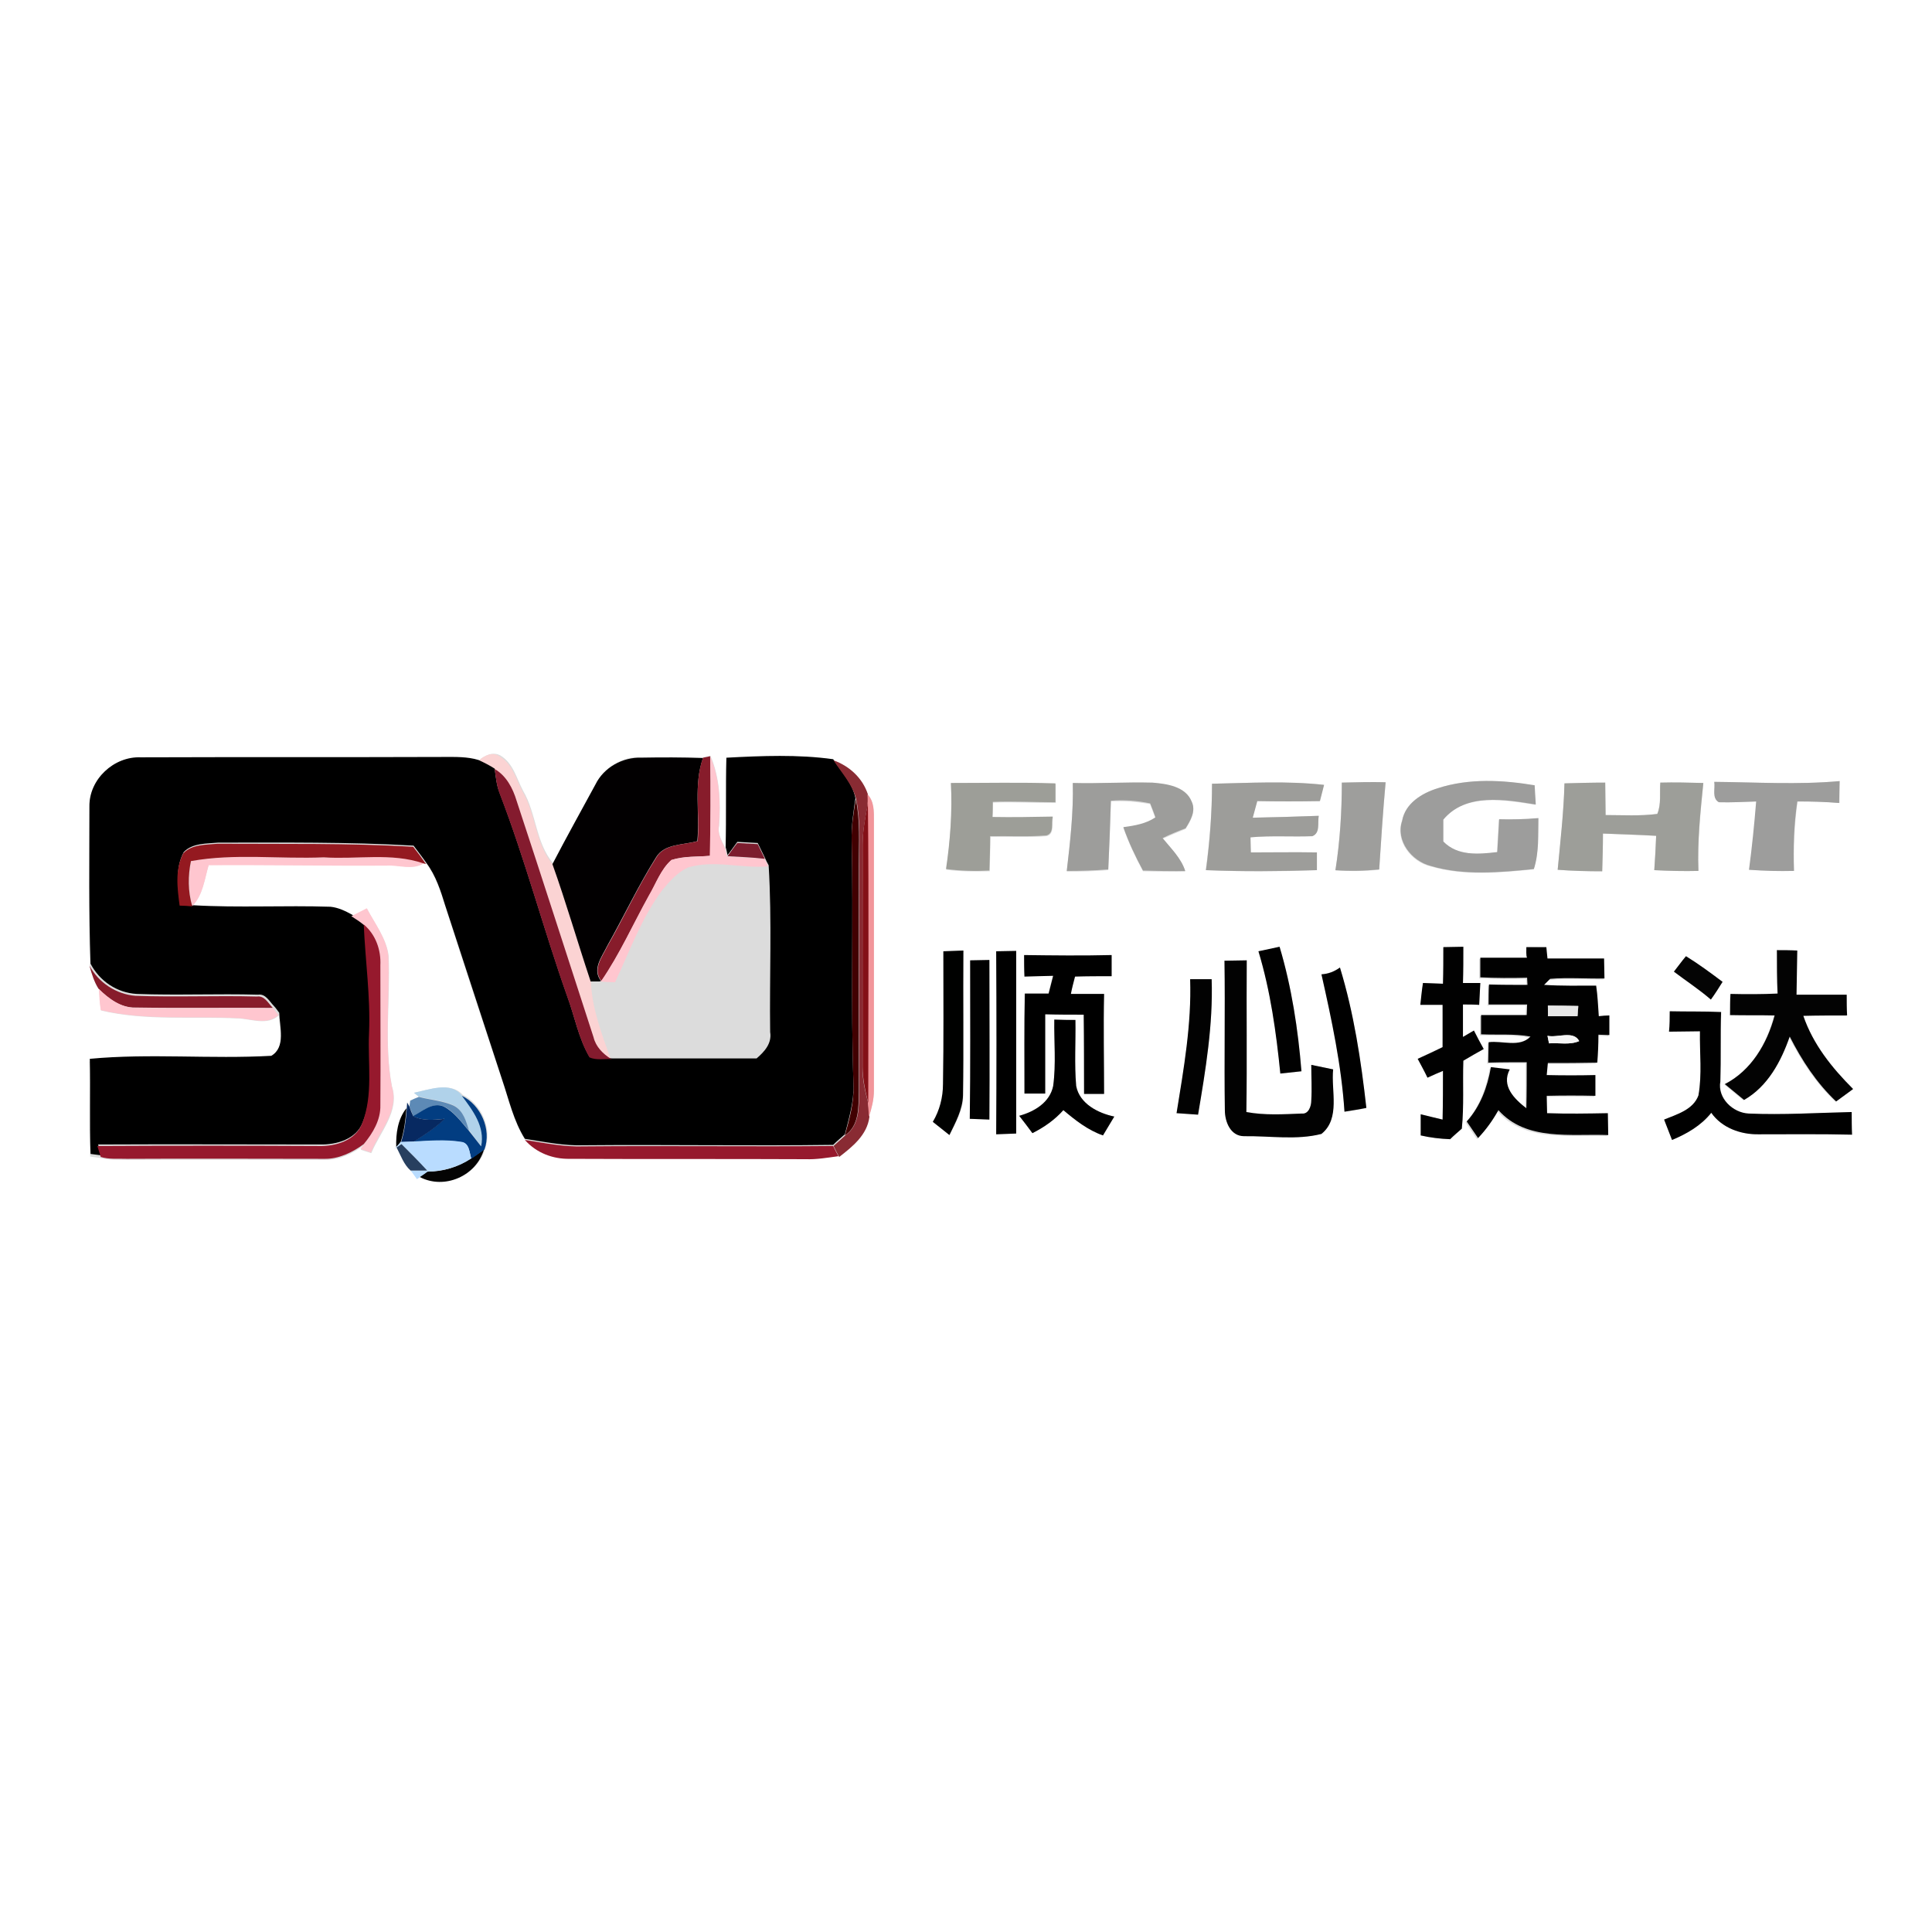 <?xml version="1.0" encoding="utf-8"?>
<!-- Generator: Adobe Illustrator 21.1.0, SVG Export Plug-In . SVG Version: 6.00 Build 0)  -->
<svg version="1.1" id="Layer_1" xmlns="http://www.w3.org/2000/svg" xmlns:xlink="http://www.w3.org/1999/xlink" x="0px" y="0px"
	 viewBox="0 0 512 512" style="enable-background:new 0 0 512 512;" xml:space="preserve">
<style type="text/css">
	.st0{fill:#FFFFFF;}
	.st1{fill:#DCDCDC;}
	.st2{fill:#FBD3D3;}
	.st3{fill:#020001;}
	.st4{fill:#871C2B;}
	.st5{fill:#FFC6CF;}
	.st6{fill:#892B33;}
	.st7{fill:#841B2E;}
	.st8{fill:#9D9D9C;}
	.st9{fill:#9D9E98;}
	.st10{fill:#9D9D9B;}
	.st11{fill:#9D9D9A;}
	.st12{fill:#9E9E9C;}
	.st13{fill:#9D9E99;}
	.st14{fill:#F2959A;}
	.st15{fill:#410001;}
	.st16{fill:#841017;}
	.st17{fill:#941920;}
	.st18{fill:#7C1D2E;}
	.st19{fill:#96192D;}
	.st20{fill:#010101;}
	.st21{fill:#000100;}
	.st22{fill:#030303;}
	.st23{fill:#040404;}
	.st24{fill:#020202;}
	.st25{fill:#E8E8E8;}
	.st26{fill:#F5F5F5;}
	.st27{fill:#B0D2EA;}
	.st28{fill:#5D8AB6;}
	.st29{fill:#023D81;}
	.st30{fill:#072961;}
	.st31{fill:#B9DCFF;}
	.st32{fill:#273F5F;}
</style>
<rect class="st0" width="512" height="512"/>
<g id="_x23_dcdcdcff">
	<path class="st1" d="M126.8,201.6c-2.9-0.9-6-0.8-9.1-0.8c-26.8,0.1-53.6,0-80.4,0.1c-7.1-0.3-13.8,5.8-13.6,13
		c0,14.1-0.2,28.1,0.1,42.2c0.6,2.1,1.2,4.3,2.5,6.2c0.1,1.9,0.2,3.7,0.5,5.5c11.8,2.8,24.1,1.5,36.2,2.1c3.6,0.1,7.8,2,10.9-0.8
		c0.2,3.7,1.8,9.1-2.1,11.4c-16,0.9-32.1-0.7-48.1,0.8c0.2,8.4-0.2,16.8,0.2,25.2c0.7,0.1,2.2,0.3,2.9,0.4c2.2,0.6,4.6,0.4,6.9,0.5
		c17.4-0.1,34.8,0,52.3,0c3.8,0.1,7.5-1.7,10.5-3.9l-0.9,1.2c0.7,0.2,2.1,0.7,2.8,0.9c2.3-5.6,7.6-11.1,5.5-17.6
		c-2.2-11.4-0.4-23.1-0.9-34.6c-0.5-4.6-3.6-8.4-5.7-12.5c-1.4,0.7-2.7,1.4-4.1,2.1c-1.7-1-3.6-1.9-5.7-2.1
		c-12.1-0.4-24.3,0.3-36.4-0.4L51,240c2.8-2.9,3.2-7.1,4.3-10.8c15.7-0.2,31.4,0.2,47.2,0.1c3.3-0.2,6.9,1.3,9.8-0.6l0.7,0.2
		c2.5,3.3,3.8,7.4,5,11.3c4.9,15.4,10,30.8,15.1,46.2c1.8,5.3,3,10.8,6,15.6c2.9,3.4,7.4,5.1,11.9,5c20.8,0.1,41.7-0.1,62.5,0.1
		c2.9,0,5.8-0.4,8.7-0.8l-0.6-1.1l0.7,1.3c3.5-2.7,7.4-5.8,8-10.6c0.7-2.3,1.3-4.6,1.3-6.9c0-23.8,0-47.6,0-71.4
		c0-2.5,0.1-5.2-1.7-7.1c-1.4-4.3-4.9-7.5-9.1-9c-9.4-1.2-18.9-0.9-28.3-0.4c-0.2,7.9,0,15.8-0.2,23.7c-1-1.9-2.2-3.8-1.7-6
		c0.4-6.2,0.2-12.6-2.3-18.5l-1.9,0.4c-5.4-0.2-10.9-0.1-16.3-0.1c-5-0.2-9.9,2.6-12.2,7.1c-3.8,7-7.7,14-11.3,21.1
		c-4.7-5.6-4.4-13.2-8-19.3c-1.7-3.2-2.6-7.3-6-9.3C130.6,199.1,128.4,200.2,126.8,201.6 M454.3,207.2c0.3,1.8-0.7,4.3,1.3,5.4
		c3.3,0.1,6.6-0.1,9.9-0.2c-0.4,6-1,12.1-1.9,18.1c4,0.2,7.9,0.3,11.9,0.3c-0.2-6.1,0-12.3,0.9-18.4c3.7-0.1,7.4,0.1,11.1,0.4
		c0-1.9,0-3.9,0.1-5.8C476.5,208,465.3,207.3,454.3,207.2 M252,207.5c0.4,7.7-0.2,15.4-1.2,23c3.8,0.5,7.7,0.5,11.5,0.4
		c0.1-3.1,0.1-6.1,0.2-9.1c5-0.1,10,0.2,14.9-0.2c2.2-0.6,1.2-3.4,1.7-5c-5.3,0.1-10.7,0.2-16,0.1c0-1,0-3,0.1-4
		c5.5-0.2,11,0.1,16.6,0.1c0-1.7,0-3.4,0-5C270.4,207.3,261.2,207.5,252,207.5 M284.3,207.5c0.2,7.9-0.7,15.7-1.6,23.5
		c3.7,0,7.3-0.1,11-0.4c0.3-6.1,0.5-12.1,0.7-18.2c3.5-0.2,7,0.1,10.4,0.7c0.3,0.9,1,2.8,1.4,3.7c-2.6,1.7-5.6,2.2-8.5,2.6
		c1.4,4,3.2,7.8,5.2,11.5c3.7,0.1,7.5,0.1,11.2,0.1c-1-3.5-3.7-6-6-8.7c2-0.9,4.1-1.8,6.1-2.6c1.3-2.1,2.8-4.6,1.6-7.1
		c-1.6-4-6.6-4.7-10.4-5C298.4,207.2,291.4,207.7,284.3,207.5 M321.2,207.7c0,7.7-0.6,15.3-1.7,22.9c9.8,0.4,19.6,0.4,29.4,0
		c0-1.2,0-3.6,0-4.7c-5.8-0.1-11.7,0-17.5,0c0-1.3-0.1-2.7-0.1-4c5.5-0.5,11-0.1,16.4-0.3c2.1-0.9,1.2-3.6,1.7-5.4
		c-5.8,0.2-11.7,0.4-17.5,0.5c0.4-1.5,0.8-2.9,1.2-4.4c5.5,0.1,11.1,0.1,16.6,0c0.3-1.1,0.8-3.2,1.1-4.3
		C341,206.9,331.1,207.5,321.2,207.7 M355.6,207.4c0,7.8-0.5,15.6-1.7,23.3c3.9,0.2,7.7,0.2,11.6-0.2c0.5-7.7,1-15.4,1.7-23.1
		C363.4,207.3,359.5,207.3,355.6,207.4 M381,208.9c-4.2,1.3-8.6,4-9.5,8.7c-1.8,5.3,2.5,10.8,7.6,12c8.8,2.6,18.3,1.7,27.3,0.8
		c1.4-4.3,1.1-9,1.2-13.5c-3.4,0.3-6.9,0.3-10.4,0.3c-0.2,2.9-0.3,5.8-0.5,8.7c-4.9,0.5-10.5,1-14.3-2.8c0-1.9,0-3.9,0-5.8
		c5.9-7.2,16.4-5.3,24.5-4c-0.1-1.3-0.2-3.9-0.3-5.1C398.2,206.7,389.3,206.2,381,208.9 M414.6,207.6c-0.2,7.7-1,15.3-1.8,22.9
		c3.9,0.3,7.9,0.4,11.8,0.4c0.1-3.3,0.2-6.7,0.2-10c4.7,0.2,9.4,0.4,14.1,0.6c-0.1,3-0.3,6.1-0.5,9.1c3.9,0.2,7.8,0.3,11.7,0.2
		c-0.3-7.8,0.6-15.6,1.3-23.3c-3.8-0.1-7.6-0.2-11.4-0.1c-0.3,2.7,0.3,5.7-0.8,8.3c-4.5,0.6-9.1,0.3-13.7,0.3c0-2.9-0.1-5.8-0.1-8.6
		C421.8,207.4,418.2,207.5,414.6,207.6 M382.5,251c0,3.2,0,6.5-0.1,9.7c-1.8-0.1-3.5-0.2-5.3-0.2c-0.2,1.9-0.4,3.9-0.7,5.8
		c2,0,3.9,0,5.9,0c0.1,3.7,0.1,7.5,0,11.2c-2.2,1-4.4,2-6.6,3.1c0.9,1.6,1.7,3.3,2.6,5c1-0.4,3.1-1.3,4.1-1.8c0,4.3,0,8.6-0.1,12.9
		c-2-0.4-3.9-0.9-5.8-1.4c0,1.9,0,3.8,0,5.6c2.6,0.6,5.2,0.9,7.8,1c1-0.9,2.1-1.9,3.1-2.8c0.6-6,0.2-12,0.4-18c1.8-1,3.6-2,5.4-3.1
		c-0.9-1.6-1.7-3.3-2.6-4.9c-1,0.5-1.9,1.1-2.9,1.7c0-2.9,0-5.7,0-8.6c1.4,0,2.8,0.1,4.3,0.1c0.1-2,0.2-3.9,0.3-5.8
		c-1.5,0-3.1,0-4.6,0c0.1-3.2,0.1-6.4,0.1-9.6C386,250.9,384.3,251,382.5,251 M250,252.1c0,11.7,0.1,23.5,0,35.2c0,3.5-0.9,7-2.7,10
		c1.5,1.2,2.9,2.3,4.4,3.5c1.6-3.3,3.6-6.7,3.6-10.5c0.2-12.8,0-25.6,0.1-38.4C253.5,252,251.8,252.1,250,252.1 M264,252.1
		c0.1,16.2,0.1,32.3,0,48.5c1.8-0.1,3.5-0.1,5.3-0.2c-0.1-16.1,0-32.3,0-48.4C267.5,252,265.8,252.1,264,252.1 M333.5,252.1
		c3.2,10.5,4.8,21.5,5.8,32.4c1.9-0.2,3.7-0.4,5.6-0.6c-0.9-11.1-2.6-22.3-5.8-33C337.2,251.3,335.3,251.7,333.5,252.1 M404.5,251
		c0,0.8-0.1,2.3-0.1,3.1c-4.1,0-8.2,0-12.4,0c0,1.3,0,3.9,0,5.2c4.1,0.2,8.3,0.2,12.4,0.1l0.1,1.9c-3.4,0-6.8,0-10.2-0.1
		c0,1.8,0,3.5-0.1,5.3c3.4,0,6.8,0,10.2,0c0,0.7-0.1,2.1-0.1,2.8c-4,0-8.1,0-12.1,0c0,1.3,0,3.8,0,5.1c4.4,0.1,8.8-0.2,13.1,0.6
		c-2.9,3-7.5,1-11.1,1.5c0,1.3-0.1,4-0.1,5.4c3.4-0.1,6.8-0.1,10.2-0.1c0,4,0,8.1-0.1,12.2c-3.2-2.5-6.7-5.9-4.4-10.3
		c-1.7-0.2-3.3-0.4-5-0.6c-0.9,5.2-2.8,10.4-6.4,14.4c1,1.5,2,2.9,3,4.4c2.1-2.2,3.9-4.7,5.4-7.4c7.3,8.3,19.2,6.2,29.1,6.6
		c0-1.9-0.1-3.9-0.1-5.8c-5.3,0.1-10.7,0.2-16.1,0c0-1.5-0.1-3.1-0.1-4.6c4.3-0.1,8.6-0.1,12.9,0c0-1.8,0-3.7,0-5.5
		c-4.3,0.1-8.6,0.1-12.9,0c0.1-0.8,0.2-2.4,0.3-3.2c4.4,0,8.8,0,13.1-0.1c0.2-2.5,0.2-4.9,0.3-7.4c0.7,0,2.2,0.1,2.9,0.1
		c0-1.7,0-3.5,0-5.2c-0.7,0.1-2.1,0.2-2.8,0.2c-0.1-2.7-0.3-5.5-0.7-8.1c-4.6-0.1-9.2,0.1-13.8-0.2c0.4-0.4,1.2-1.2,1.6-1.6
		c4.8-0.4,9.6-0.1,14.4-0.1c0-1.3-0.1-4-0.1-5.3c-5,0-10,0-15,0c-0.1-0.8-0.2-2.3-0.3-3C408.5,251,405.8,251,404.5,251 M470.9,251.8
		c0,3.9,0,7.8,0,11.6c-4.2,0.1-8.3,0.1-12.5,0.1c0,1.9,0,3.7-0.1,5.6c3.9,0,7.9,0,11.8,0.1c-1.9,7.4-6.1,14.6-13.2,18.2
		c1.7,1.4,3.4,2.8,5.1,4.2c6.3-3.5,9.8-10.2,12.1-16.8c3.2,6.3,7.1,12.3,12.3,17.2c1.5-1.1,3-2.2,4.5-3.3
		c-5.6-5.6-10.5-11.8-13.2-19.4c3.9-0.1,7.7-0.1,11.6-0.1c0-1.8-0.1-3.7-0.1-5.5c-4.4,0-8.9,0-13.3,0c0.1-3.9,0.1-7.8,0.2-11.7
		C474.5,251.9,472.7,251.8,470.9,251.8 M271.4,253.1c0,1.9,0,3.8,0,5.7c2.5-0.1,5.1-0.2,7.6-0.2c-0.4,1.6-0.8,3.1-1.2,4.7
		c-2.1,0-4.2,0-6.3,0c-0.2,8.8,0,17.7-0.1,26.5c1.4,0,4.1,0,5.5,0c0-7,0-14,0-21c3.4,0.1,6.8,0.1,10.2,0.1c0,7,0,14,0.1,21
		c1.8,0,3.5,0,5.3,0c0-8.8-0.1-17.7,0-26.5c-2.9,0.1-5.9,0.1-8.8,0c0.4-1.5,0.8-3,1.1-4.6c3.2-0.1,6.5-0.1,9.7-0.1
		c0-1.9,0-3.8,0-5.6C286.9,253.2,279.1,253.2,271.4,253.1 M446.8,253.4c-1.1,1.4-2.1,2.7-3.2,4.1c3.3,2.5,6.7,4.8,9.8,7.4
		c1-1.5,2.1-3.1,3.1-4.7C453.3,257.8,450.1,255.4,446.8,253.4 M257.1,254.5c-0.1,14,0.1,28-0.1,42c1.7,0.1,3.4,0.1,5.2,0.2
		c0.1-14.1,0-28.2,0-42.3C260.5,254.4,258.8,254.5,257.1,254.5 M324.5,254.6c0.2,13.2-0.1,26.4,0.1,39.6c0,3.1,1.5,6.9,5.1,6.9
		c6.8-0.1,13.8,1.1,20.5-0.6c5-4.1,2.5-11.5,3.1-17.1c-1.9-0.4-3.9-0.8-5.8-1.2c0.1,3.2,0.2,6.3,0,9.5c0,1.4-0.7,3.7-2.5,3.4
		c-4.9,0.2-9.8,0.5-14.7-0.4c0.2-13.4,0-26.8,0.1-40.2C328.4,254.5,326.5,254.6,324.5,254.6 M355.1,256.4c-1.5,1-3.1,1.6-4.9,1.9
		c2.7,12,5.3,24.1,6.1,36.4c1.9-0.3,3.9-0.7,5.8-1C360.7,281.1,358.8,268.6,355.1,256.4 M315.4,259.5c0.4,11.9-1.6,23.8-3.6,35.5
		c1.9,0.1,3.8,0.3,5.7,0.4c2-11.9,4-23.8,3.6-35.9C319.2,259.5,317.3,259.5,315.4,259.5 M442.5,268c0,1.8-0.1,3.6-0.1,5.4
		c2.7,0,5.4-0.1,8.2-0.1c-0.2,5.7,0.6,11.4-0.4,17c-1.3,3.8-5.7,5-9.1,6.4c0.7,1.8,1.4,3.6,2.1,5.4c3.9-1.7,7.7-3.8,10.4-7.2
		c2.9,4,7.9,5.7,12.6,5.7c8.2,0.1,16.4-0.1,24.7,0.1c0-2,0-4-0.1-6c-9.1,0.2-18.2,0.8-27.3,0.4c-4.2-0.2-8.3-4.1-7.5-8.5
		c0.2-6.1-0.1-12.3,0.2-18.4C451.6,267.9,447.1,268.1,442.5,268 M279.4,270.2c-0.1,5.9,0.5,11.8-0.3,17.6c-0.9,4.4-5.1,6.8-9,7.9
		c1.2,1.5,2.4,3.1,3.5,4.6c3.1-1.6,6-3.5,8.2-6.1c3.2,2.7,6.5,5.3,10.5,6.7c1-1.7,2-3.3,3-5c-4.3-0.9-9.2-3.4-10.1-8.1
		c-0.5-5.8-0.1-11.7-0.2-17.5C283.1,270.2,281.2,270.2,279.4,270.2 M109.7,289.6l1.3,1.1c-0.6,0.2-1.7,0.7-2.2,0.9l-0.2,1.6
		l-0.6-1.1l-0.2,1.5c-2.3,2.9-2.8,6.7-2.7,10.3l-0.4,0.4l0.6-0.4c1.1,2.1,1.8,4.5,3.7,6.1c0.5,0.8,1.1,1.6,1.7,2.3l0.8-0.6
		c6.6,3.5,15.1-0.2,17.1-7.4c1.9-5.2-1-11.8-6-14.2C119.4,286.6,113.6,288.8,109.7,289.6"/>
	<path class="st1" d="M182.4,229.8c7-2,14.2,0.3,21.3-0.3c0.9,14.7,0.2,29.5,0.4,44.2c0.5,3-1.5,5.2-3.6,7c-12.7,0-25.3,0-38,0
		l-0.6-0.1c-2.3-6.7-5-13.4-5.3-20.6c0.6,0,1.8,0,2.4,0c1,0.1,3.1,0.1,4.1,0.2c3.9-8.3,7-17,12.5-24.4
		C177.5,233.5,179.6,231.1,182.4,229.8z"/>
</g>
<g id="_x23_fbd3d3ff">
	<path class="st2" d="M126.8,201.6c1.6-1.4,3.8-2.5,5.7-1.1c3.3,2,4.3,6,6,9.3c3.6,6.1,3.3,13.7,8,19.3c3.6,10.1,6.6,20.5,10,30.7
		l0.1,0.4c0.3,7.2,2.9,13.9,5.3,20.6c-2.1-1.3-3.9-3.2-4.6-5.7c-6.8-20.9-13.5-41.8-20.4-62.7c-1-3.3-2.7-6.6-5.8-8.4
		C129.7,203,128.3,202.3,126.8,201.6z"/>
</g>
<g id="_x23_000000ff">
	<path d="M23.7,213.7c-0.1-7.2,6.5-13.3,13.6-13c26.8-0.1,53.6,0,80.4-0.1c3,0,6.1-0.1,9.1,0.8c1.5,0.7,2.9,1.4,4.3,2.3
		c0.3,2.2,0.5,4.4,1.3,6.4c6.8,17.7,11.6,36,17.9,53.8c2,5.4,3,11.2,5.9,16.1c1.9,0.9,4.3,0.3,6.3,0.5c12.6,0,25.3,0,38,0
		c2.1-1.8,4.1-4,3.6-7c-0.2-14.7,0.5-29.5-0.4-44.2c-0.3-0.5-0.8-1.5-1-2c-0.6-1.3-1.3-2.6-1.9-3.9c-1.8-0.1-3.6-0.2-5.4-0.3
		c-0.9,1.2-1.7,2.4-2.6,3.5c-0.1-0.5-0.3-1.6-0.5-2.1c0.2-7.9,0-15.8,0.2-23.7c9.4-0.5,19-0.9,28.3,0.4c2.2,3.3,5.1,6.3,5.9,10.3
		c-0.5,3.6-1.1,7.2-1,10.9c0.5,21.7-0.3,43.4,0.5,65.1c0.1,4.5-1.2,8.8-2.3,13.1c-1,0.9-2.1,1.8-3.1,2.8c-22,0.3-44-0.1-66,0.1
		c-5.3,0.2-10.5-0.9-15.7-1.7c-3-4.8-4.2-10.3-6-15.6c-5-15.4-10.1-30.8-15.1-46.2c-1.2-3.9-2.5-8-5-11.3c-1.1-1.6-2.3-3.1-3.4-4.6
		c-17.3-1-34.6-0.8-51.8-0.8c-3.1,0.3-6.8,0.1-9.1,2.5c-2.3,4.3-1.6,9.3-0.9,13.9c0.8,0.1,2.5,0.2,3.4,0.2c12.1,0.7,24.2,0,36.4,0.4
		c2,0.2,3.9,1.1,5.7,2.1c1.1,0.7,2.2,1.5,3.3,2.2c0.4,9.6,1.8,19.1,1.4,28.7c-0.4,8,1.3,16.5-1.9,24.2c-1.7,4.4-6.9,5.9-11.3,5.8
		c-19.6,0-39.2-0.1-58.8,0c0.2,0.7,0.7,2.2,0.9,2.9c-0.7-0.1-2.2-0.3-2.9-0.4c-0.3-8.4,0-16.8-0.2-25.2c15.9-1.5,32.1,0.1,48.1-0.8
		c3.9-2.3,2.2-7.7,2.1-11.4c-0.3-0.4-1-1.4-1.4-1.8c-1.2-1.2-2.2-3.3-4.2-3c-10.7-0.3-21.5,0.2-32.2-0.2c-5.2-0.3-9.8-3.4-12.2-8
		C23.5,241.9,23.7,227.8,23.7,213.7z"/>
	<path d="M264,252.1c1.8,0,3.5-0.1,5.3-0.1c0,16.1,0,32.3,0,48.4c-1.8,0.1-3.5,0.1-5.3,0.2C264.1,284.4,264.1,268.3,264,252.1z"/>
	<path d="M271.4,253.1c7.7,0.1,15.4,0.2,23.2,0c0,1.9,0,3.8,0,5.6c-3.2,0-6.5,0-9.7,0.1c-0.4,1.5-0.8,3-1.1,4.6c2.9,0,5.9,0,8.8,0
		c-0.2,8.8,0,17.7,0,26.5c-1.8,0-3.6,0-5.3,0c0-7,0-14-0.1-21c-3.4,0-6.8,0-10.2-0.1c0,7,0,14,0,21c-1.4,0-4.1,0-5.5,0
		c0-8.8-0.1-17.7,0.1-26.5c2.1,0,4.2,0,6.3,0c0.4-1.6,0.8-3.1,1.2-4.7c-2.5,0.1-5.1,0.1-7.6,0.2C271.4,256.9,271.4,255,271.4,253.1z
		"/>
	<path d="M355.1,256.4c3.7,12.1,5.6,24.7,7,37.2c-1.9,0.4-3.9,0.7-5.8,1c-0.8-12.3-3.4-24.4-6.1-36.4
		C352,258.1,353.6,257.5,355.1,256.4z"/>
	<path d="M442.5,268c4.5,0.1,9.1,0,13.6,0.2c-0.2,6.1,0,12.2-0.2,18.4c-0.8,4.4,3.3,8.3,7.5,8.5c9.1,0.4,18.2-0.2,27.3-0.4
		c0,2,0,4,0.1,6c-8.2-0.2-16.4-0.1-24.7-0.1c-4.8,0.1-9.8-1.7-12.6-5.7c-2.7,3.4-6.5,5.6-10.4,7.2c-0.7-1.8-1.4-3.6-2.1-5.4
		c3.4-1.4,7.7-2.6,9.1-6.4c1-5.6,0.3-11.3,0.4-17c-2.7,0-5.4,0.1-8.2,0.1C442.5,271.6,442.5,269.8,442.5,268z"/>
	<path d="M279.4,270.2c1.9,0.1,3.8,0.1,5.6,0.1c0.1,5.8-0.3,11.7,0.2,17.5c0.9,4.7,5.8,7.2,10.1,8.1c-1,1.7-2,3.3-3,5
		c-4-1.4-7.3-4-10.5-6.7c-2.3,2.6-5.2,4.6-8.2,6.1c-1.2-1.6-2.3-3.1-3.5-4.6c4-1.1,8.1-3.5,9-7.9C279.9,281.9,279.3,276,279.4,270.2
		z"/>
	<path d="M105,304c-0.1-3.6,0.4-7.4,2.7-10.3c-0.2,3-0.6,6.1-1.5,8.9C105.9,303,105.3,303.7,105,304z"/>
</g>
<g id="_x23_020001ff">
	<path class="st3" d="M157.8,207.9c2.2-4.5,7.2-7.3,12.2-7.1c5.4-0.1,10.9-0.1,16.3,0.1c-2.5,7.1-0.8,14.7-1.5,22
		c-3.7,1.1-8.8,0.6-11,4.4c-4.7,7.5-8.5,15.6-12.9,23.4c-1.4,2.9-4.1,6.2-1.6,9.3c-0.1,0-0.3,0.1-0.4,0.1c-0.6,0-1.8,0-2.4,0
		l-0.1-0.4c-3.4-10.2-6.4-20.6-10-30.7C150.1,221.9,154,214.9,157.8,207.9z"/>
</g>
<g id="_x23_871c2bff">
	<path class="st4" d="M186.3,200.8l1.9-0.4c0.2,8.8,0.1,17.6,0,26.4c-3.4,0.3-6.9,0-10.2,1.1c-2.9,2.5-4.1,6.3-6,9.5
		c-4.2,7.5-7.7,15.4-12.6,22.6c-2.5-3.1,0.2-6.4,1.6-9.3c4.4-7.7,8.1-15.8,12.9-23.4c2.2-3.8,7.3-3.3,11-4.4
		C185.5,215.5,183.8,207.9,186.3,200.8z"/>
	<path class="st4" d="M23.7,255.9c2.4,4.5,7.1,7.6,12.2,8c10.7,0.4,21.5-0.1,32.2,0.2c2-0.3,3,1.8,4.2,3
		c-12.1-0.1-24.3,0.1-36.4-0.1c-3.9,0.1-7.2-2.3-9.8-5C25,260.3,24.3,258.1,23.7,255.9z"/>
</g>
<g id="_x23_ffc6cfff">
	<path class="st5" d="M188.2,200.4c2.5,5.8,2.8,12.2,2.3,18.5c-0.4,2.2,0.8,4.1,1.7,6c0.1,0.5,0.3,1.6,0.5,2.1
		c3.3,0.2,6.6,0.3,9.9,0.6c0.3,0.5,0.8,1.5,1,2c-7.1,0.6-14.3-1.8-21.3,0.3c-2.8,1.3-4.9,3.7-6.8,6c-5.5,7.4-8.6,16.1-12.5,24.4
		c-1,0-3.1-0.1-4.1-0.2c0.1,0,0.3-0.1,0.4-0.1c4.9-7.1,8.4-15,12.6-22.6c1.9-3.2,3.2-7,6-9.5c3.3-1,6.8-0.8,10.2-1.1
		C188.3,218,188.4,209.2,188.2,200.4z"/>
	<path class="st5" d="M50.7,228.2c11.6-2.1,23.5-0.5,35.2-1c8.8,0.5,17.9-1.3,26.4,1.6c-3,1.9-6.6,0.4-9.8,0.6
		c-15.7,0.1-31.4-0.2-47.2-0.1c-1.1,3.7-1.5,7.9-4.3,10.8C49.9,236.2,49.9,232.1,50.7,228.2z"/>
	<path class="st5" d="M93.1,242.8c1.4-0.7,2.7-1.4,4.1-2.1c2.1,4,5.1,7.8,5.7,12.5c0.5,11.5-1.2,23.2,0.9,34.6
		c2.1,6.5-3.2,11.9-5.5,17.6c-0.7-0.2-2.1-0.7-2.8-0.9l0.9-1.2c2.4-2.9,4.4-6.4,4.4-10.3c0.1-12.4,0.1-24.7,0-37.1
		c0.2-4.1-1.3-8.2-4.4-10.8C95.3,244.2,94.2,243.5,93.1,242.8z"/>
	<path class="st5" d="M26.2,262.1c2.7,2.6,5.9,5,9.8,5c12.1,0.2,24.3,0,36.4,0.1c0.3,0.4,1,1.4,1.4,1.8c-3.1,2.8-7.3,0.9-10.9,0.8
		c-12-0.6-24.3,0.7-36.2-2.1C26.4,265.8,26.3,264,26.2,262.1z"/>
</g>
<g id="_x23_892b33ff">
	<path class="st6" d="M220.9,201.5c4.2,1.5,7.7,4.7,9.1,9c0,0.6,0,1.8,0,2.5c-0.7,3.6-1.4,7.3-1.4,11c0.2,19.6,0.1,39.2,0,58.8
		c-0.1,3.3,0.7,6.5,1.5,9.6c0.1,0.9,0.2,2.7,0.3,3.6c-0.6,4.8-4.5,7.9-8,10.6l-0.7-1.3l-0.8-1.6c1-0.9,2.1-1.9,3.1-2.8
		c3.9-2.7,3.6-7.7,3.7-11.8c-0.1-20,0-40,0-60c0-5.8,0.4-11.6-0.8-17.3C225.9,207.8,223,204.8,220.9,201.5z"/>
</g>
<g id="_x23_841b2eff">
	<path class="st7" d="M131.1,203.8c3.1,1.8,4.8,5.1,5.8,8.4c6.9,20.9,13.6,41.8,20.4,62.7c0.6,2.5,2.5,4.4,4.6,5.7l0.6,0.1
		c-2.1-0.2-4.4,0.4-6.3-0.5c-2.9-5-3.9-10.8-5.9-16.1c-6.3-17.8-11.1-36.2-17.9-53.8C131.6,208.2,131.4,206,131.1,203.8z"/>
</g>
<g id="_x23_9d9d9cff">
	<path class="st8" d="M454.3,207.2c11.1,0.1,22.2,0.8,33.2-0.2c0,2-0.1,3.9-0.1,5.8c-3.7-0.3-7.4-0.4-11.1-0.4
		c-0.9,6.1-1.1,12.3-0.9,18.4c-4,0.1-7.9,0-11.9-0.3c0.8-6,1.4-12,1.9-18.1c-3.3,0.1-6.6,0.3-9.9,0.2
		C453.6,211.5,454.6,209,454.3,207.2z"/>
	<path class="st8" d="M381,208.9c8.3-2.7,17.2-2.2,25.7-0.8c0.1,1.3,0.2,3.9,0.3,5.1c-8.1-1.3-18.5-3.2-24.5,4c0,1.9,0,3.9,0,5.8
		c3.8,3.9,9.3,3.4,14.3,2.8c0.2-2.9,0.3-5.8,0.5-8.7c3.4,0.1,6.9,0,10.4-0.3c-0.1,4.5,0.2,9.1-1.2,13.5c-9,0.9-18.5,1.8-27.3-0.8
		c-5.1-1.3-9.4-6.7-7.6-12C372.4,212.9,376.8,210.2,381,208.9z"/>
</g>
<g id="_x23_9d9e98ff">
	<path class="st9" d="M252,207.5c9.2,0,18.4-0.2,27.7,0.1c0,1.7,0,3.4,0,5c-5.5,0-11.1-0.3-16.6-0.1c0,1,0,3-0.1,4
		c5.3,0.1,10.7,0,16-0.1c-0.5,1.6,0.5,4.4-1.7,5c-5,0.4-10,0.1-14.9,0.2c0,3.1-0.1,6.1-0.2,9.1c-3.8,0.2-7.7,0.1-11.5-0.4
		C251.8,222.9,252.4,215.2,252,207.5z"/>
</g>
<g id="_x23_9d9d9bff">
	<path class="st10" d="M284.3,207.5c7,0.2,14.1-0.3,21.1-0.1c3.8,0.3,8.8,1,10.4,5c1.2,2.5-0.3,5-1.6,7.1c-2.1,0.8-4.1,1.6-6.1,2.6
		c2.2,2.7,4.9,5.3,6,8.7c-3.7,0.1-7.5,0-11.2-0.1c-2-3.7-3.8-7.5-5.2-11.5c3-0.4,6-0.9,8.5-2.6c-0.3-0.9-1-2.8-1.4-3.7
		c-3.4-0.7-6.9-1-10.4-0.7c-0.2,6.1-0.4,12.1-0.7,18.2c-3.7,0.3-7.3,0.4-11,0.4C283.6,223.1,284.5,215.3,284.3,207.5z"/>
</g>
<g id="_x23_9d9d9aff">
	<path class="st11" d="M321.2,207.7c9.9-0.2,19.8-0.8,29.7,0.3c-0.3,1.1-0.8,3.2-1.1,4.3c-5.5,0.1-11.1,0.1-16.6,0
		c-0.4,1.5-0.8,2.9-1.2,4.4c5.8-0.1,11.7-0.3,17.5-0.5c-0.4,1.8,0.5,4.5-1.7,5.4c-5.5,0.2-11-0.2-16.4,0.3c0,1.3,0.1,2.7,0.1,4
		c5.8,0,11.7-0.1,17.5,0c0,1.2,0,3.6,0,4.7c-9.8,0.3-19.6,0.4-29.4,0C320.6,223,321.2,215.3,321.2,207.7z"/>
</g>
<g id="_x23_9e9e9cff">
	<path class="st12" d="M355.6,207.4c3.9-0.1,7.8-0.2,11.6-0.1c-0.7,7.7-1.2,15.4-1.7,23.1c-3.9,0.4-7.7,0.5-11.6,0.2
		C355.1,223,355.6,215.2,355.6,207.4z"/>
</g>
<g id="_x23_9d9e99ff">
	<path class="st13" d="M414.6,207.6c3.6-0.1,7.2-0.2,10.8-0.2c0,2.9,0.1,5.8,0.1,8.6c4.5,0,9.1,0.3,13.7-0.3
		c1.1-2.6,0.6-5.6,0.8-8.3c3.8-0.1,7.6,0,11.4,0.1c-0.8,7.7-1.6,15.5-1.3,23.3c-3.9,0.1-7.8,0-11.7-0.2c0.2-3,0.4-6.1,0.5-9.1
		c-4.7-0.3-9.4-0.4-14.1-0.6c0,3.3-0.1,6.7-0.2,10c-3.9,0-7.9-0.1-11.8-0.4C413.5,222.9,414.4,215.3,414.6,207.6z"/>
</g>
<g id="_x23_f2959aff">
	<path class="st14" d="M229.9,210.5c1.8,1.9,1.7,4.6,1.7,7.1c0,23.8,0,47.6,0,71.4c0,2.4-0.6,4.7-1.3,6.9c-0.1-0.9-0.2-2.7-0.3-3.6
		c0.1-26.5,0.2-53-0.1-79.4C230,212.3,229.9,211.1,229.9,210.5z"/>
</g>
<g id="_x23_410001ff">
	<path class="st15" d="M226.8,211.8c1.2,5.7,0.8,11.5,0.8,17.3c0,20-0.1,40,0,60c-0.1,4.2,0.2,9.2-3.7,11.8
		c1.2-4.3,2.4-8.6,2.3-13.1c-0.8-21.7,0-43.4-0.5-65.1C225.6,219,226.2,215.4,226.8,211.8z"/>
</g>
<g id="_x23_841017ff">
	<path class="st16" d="M228.6,223.9c0-3.7,0.7-7.4,1.4-11c0.3,26.5,0.1,52.9,0.1,79.4c-0.8-3.2-1.5-6.3-1.5-9.6
		C228.6,263.2,228.7,243.5,228.6,223.9z"/>
</g>
<g id="_x23_941920ff">
	<path class="st17" d="M48.6,226.1c2.3-2.4,6-2.2,9.1-2.5c17.3,0.1,34.6-0.2,51.8,0.8c1.2,1.5,2.3,3,3.4,4.6l-0.7-0.2
		c-8.5-2.9-17.6-1-26.4-1.6c-11.7,0.5-23.6-1.1-35.2,1c-0.8,3.9-0.8,8,0.3,11.8l0.1,0.2c-0.9-0.1-2.6-0.2-3.4-0.2
		C47,235.4,46.3,230.4,48.6,226.1z"/>
</g>
<g id="_x23_7c1d2eff">
	<path class="st18" d="M192.8,226.9c0.9-1.2,1.7-2.4,2.6-3.5c1.8,0.1,3.6,0.2,5.4,0.3c0.6,1.3,1.3,2.6,1.9,3.9
		C199.4,227.2,196.1,227.1,192.8,226.9z"/>
</g>
<g id="_x23_96192dff">
	<path class="st19" d="M96.4,245c3.2,2.7,4.6,6.8,4.4,10.8c0,12.4,0.1,24.7,0,37.1c0.1,3.9-2,7.4-4.4,10.3c-3,2.2-6.7,4-10.5,3.9
		c-17.4,0-34.9-0.1-52.3,0c-2.3-0.1-4.7,0.2-6.9-0.5c-0.2-0.7-0.7-2.2-0.9-2.9c19.6-0.1,39.2-0.1,58.8,0c4.3,0.1,9.5-1.4,11.3-5.8
		c3.1-7.7,1.5-16.1,1.9-24.2C98.2,264.1,96.8,254.6,96.4,245z"/>
	<path class="st19" d="M139.1,302.1c5.2,0.8,10.4,1.9,15.7,1.7c22-0.2,44,0.1,66-0.1l0.8,1.6l0.6,1.1c-2.9,0.4-5.8,0.9-8.7,0.8
		c-20.8-0.1-41.7,0-62.5-0.1C146.5,307.2,142.1,305.5,139.1,302.1z"/>
</g>
<g id="_x23_010101ff">
	<path class="st20" d="M382.5,251c1.8,0,3.5-0.1,5.3-0.1c0,3.2,0,6.4-0.1,9.6c1.5,0,3.1,0,4.6,0c-0.1,2-0.2,3.9-0.3,5.8
		c-1.4-0.1-2.8-0.1-4.3-0.1c0,2.9,0,5.7,0,8.6c1-0.6,1.9-1.1,2.9-1.7c0.8,1.6,1.7,3.3,2.6,4.9c-1.8,1-3.6,2-5.4,3.1
		c-0.2,6,0.2,12-0.4,18c-1,0.9-2.1,1.8-3.1,2.8c-2.6-0.1-5.2-0.4-7.8-1c0-1.9,0-3.8,0-5.6c1.9,0.5,3.9,0.9,5.8,1.4
		c0.1-4.3,0.1-8.6,0.1-12.9c-1,0.4-3.1,1.3-4.1,1.8c-0.8-1.7-1.7-3.3-2.6-5c2.2-1,4.4-2,6.6-3.1c0-3.8,0-7.5,0-11.2
		c-2,0-3.9,0-5.9,0c0.2-1.9,0.4-3.9,0.7-5.8c1.8,0.1,3.5,0.1,5.3,0.2C382.5,257.5,382.5,254.2,382.5,251z"/>
	<path class="st20" d="M333.5,252.1c1.9-0.4,3.7-0.8,5.6-1.2c3.2,10.7,4.9,21.9,5.8,33c-1.9,0.2-3.7,0.4-5.6,0.6
		C338.2,273.6,336.7,262.7,333.5,252.1z"/>
	<path class="st20" d="M404.5,251c1.3,0,4,0,5.3,0c0.1,0.8,0.2,2.3,0.3,3c5,0,10,0,15,0c0,1.3,0.1,4,0.1,5.3
		c-4.8,0.1-9.7-0.3-14.4,0.1c-0.4,0.4-1.2,1.2-1.6,1.6c4.6,0.3,9.2,0.2,13.8,0.2c0.4,2.7,0.5,5.4,0.7,8.1c0.7-0.1,2.1-0.2,2.8-0.2
		c0,1.7,0,3.5,0,5.2c-0.7,0-2.2-0.1-2.9-0.1c0,2.5-0.1,4.9-0.3,7.4c-4.4,0.1-8.8,0.1-13.1,0.1c-0.1,0.8-0.2,2.4-0.3,3.2
		c4.3,0.1,8.6,0.1,12.9,0c0,1.8,0,3.7,0,5.5c-4.3-0.1-8.6-0.1-12.9,0c0,1.5,0.1,3.1,0.1,4.6c5.4,0.2,10.7,0.1,16.1,0
		c0,1.9,0.1,3.9,0.1,5.8c-9.9-0.4-21.7,1.7-29.1-6.6c-1.5,2.7-3.3,5.2-5.4,7.4c-1-1.5-2-2.9-3-4.4c3.6-4,5.5-9.1,6.4-14.4
		c1.7,0.2,3.3,0.4,5,0.6c-2.3,4.4,1.2,7.8,4.4,10.3c0.1-4,0.1-8.1,0.1-12.2c-3.4,0-6.8,0-10.2,0.1c0-1.3,0.1-4,0.1-5.4
		c3.6-0.5,8.2,1.5,11.1-1.5c-4.3-0.8-8.8-0.4-13.1-0.6c0-1.3,0-3.8,0-5.1c4,0,8.1,0,12.1,0c0-0.7,0.1-2.1,0.1-2.8
		c-3.4,0-6.8,0-10.2,0c0-1.8,0-3.5,0.1-5.3c3.4,0.1,6.8,0.1,10.2,0.1l-0.1-1.9c-4.1,0.1-8.3,0.1-12.4-0.1c0-1.3,0-3.9,0-5.2
		c4.1,0,8.2,0,12.4,0C404.4,253.3,404.5,251.8,404.5,251 M410.2,266.5c0,0.7,0,2.1,0.1,2.8c2.6,0,5.2,0,7.8,0c0-0.7,0.1-2.1,0.2-2.7
		C415.5,266.5,412.9,266.5,410.2,266.5 M410.1,274.5c0.1,0.5,0.3,1.5,0.4,2c2.7-0.2,5.5,0.5,8-0.6C417,273,412.7,275.1,410.1,274.5z
		"/>
	<path class="st20" d="M257.1,254.5c1.7,0,3.4-0.1,5.1-0.1c0,14.1,0.1,28.2,0,42.3c-1.7-0.1-3.4-0.1-5.2-0.2
		C257.2,282.5,257.1,268.5,257.1,254.5z"/>
</g>
<g id="_x23_000100ff">
	<path class="st21" d="M250,252.1c1.8-0.1,3.5-0.1,5.3-0.2c-0.1,12.8,0.1,25.6-0.1,38.4c-0.1,3.8-2,7.2-3.6,10.5
		c-1.5-1.2-2.9-2.3-4.4-3.5c1.8-3,2.7-6.5,2.7-10C250.1,275.6,250,263.9,250,252.1z"/>
</g>
<g id="_x23_030303ff">
	<path class="st22" d="M470.9,251.8c1.8,0,3.6,0,5.4,0.1c-0.1,3.9-0.1,7.8-0.2,11.7c4.4,0,8.9,0,13.3,0c0,1.8,0,3.7,0.1,5.5
		c-3.9,0-7.7,0-11.6,0.1c2.6,7.6,7.6,13.8,13.2,19.4c-1.5,1.1-3,2.2-4.5,3.3c-5.2-4.9-9.1-10.9-12.3-17.2
		c-2.3,6.6-5.8,13.2-12.1,16.8c-1.7-1.4-3.4-2.8-5.1-4.2c7-3.6,11.2-10.7,13.2-18.2c-3.9-0.1-7.9,0-11.8-0.1c0-1.9,0-3.7,0.1-5.6
		c4.2,0.1,8.3,0.1,12.5-0.1C470.9,259.6,470.9,255.7,470.9,251.8z"/>
</g>
<g id="_x23_040404ff">
	<path class="st23" d="M446.8,253.4c3.4,2.1,6.5,4.4,9.7,6.8c-1,1.6-2,3.2-3.1,4.7c-3.1-2.7-6.5-4.9-9.8-7.4
		C444.7,256.1,445.7,254.7,446.8,253.4z"/>
	<path class="st23" d="M124.8,307c1.2-0.8,2.4-1.6,3.5-2.5c-2,7.1-10.5,10.9-17.1,7.4c0.5-0.4,1.5-1.1,2-1.4
		C117.4,310.5,121.4,309.3,124.8,307z"/>
</g>
<g id="_x23_020202ff">
	<path class="st24" d="M324.5,254.6c2,0,4-0.1,5.9-0.1c-0.1,13.4,0.1,26.8-0.1,40.2c4.8,0.9,9.8,0.6,14.7,0.4c1.8,0.2,2.5-2,2.5-3.4
		c0.2-3.2,0-6.3,0-9.5c1.9,0.4,3.8,0.8,5.8,1.2c-0.6,5.6,2,13-3.1,17.1c-6.6,1.7-13.7,0.5-20.5,0.6c-3.6,0-5.1-3.8-5.1-6.9
		C324.4,281,324.7,267.8,324.5,254.6z"/>
	<path class="st24" d="M315.4,259.5c1.9,0,3.8,0,5.7,0c0.4,12.1-1.6,24-3.6,35.9c-1.9-0.1-3.8-0.3-5.7-0.4
		C313.7,283.2,315.8,271.4,315.4,259.5z"/>
</g>
<g id="_x23_e8e8e8ff">
	<path class="st25" d="M410.2,266.5c2.7,0,5.3,0.1,8,0.1c-0.1,0.7-0.1,2.1-0.2,2.7c-2.6,0-5.2,0-7.8,0
		C410.3,268.6,410.2,267.2,410.2,266.5z"/>
</g>
<g id="_x23_f5f5f5ff">
	<path class="st26" d="M410.1,274.5c2.6,0.6,6.9-1.5,8.4,1.4c-2.5,1.1-5.4,0.4-8,0.6C410.4,276,410.2,275,410.1,274.5z"/>
</g>
<g id="_x23_b0d2eaff">
	<path class="st27" d="M109.7,289.6c4-0.8,9.7-3.1,12.7,0.7c2.9,3.9,6.2,8.2,5.1,13.4c-1.1-1.4-2.2-2.8-3.2-4.2
		c-0.9-2.5-1.6-5.3-4.1-6.6c-2.9-1.3-6.1-1.5-9.2-2.3L109.7,289.6z"/>
</g>
<g id="_x23_5d8ab6ff">
	<path class="st28" d="M111,290.7c3,0.8,6.3,1,9.2,2.3c2.6,1.3,3.3,4.1,4.1,6.6c-2.1-2.3-3.9-5-6.7-6.4c-3-1.2-5.6,1.4-8.1,2.6
		c-0.2-0.6-0.7-1.9-1-2.5l0.2-1.6C109.3,291.4,110.4,290.9,111,290.7z"/>
</g>
<g id="_x23_023d81ff">
	<path class="st29" d="M127.5,303.8c1.1-5.2-2.2-9.5-5.1-13.4c5,2.4,7.9,8.9,6,14.2c-1.2,0.9-2.3,1.7-3.5,2.5
		c-0.5-1.6-0.5-4.2-2.6-4.4c-4.2-0.7-8.5-0.3-12.8-0.1c2.9-1.8,5.8-3.7,8.3-6.1c-2.8,0.3-5.7,0.6-8.4-0.7c2.5-1.2,5.1-3.8,8.1-2.6
		c2.8,1.4,4.7,4.1,6.7,6.4C125.3,301,126.4,302.4,127.5,303.8z"/>
</g>
<g id="_x23_072961ff">
	<path class="st30" d="M107.9,292.2l0.6,1.1c0.2,0.6,0.7,1.9,1,2.5c2.6,1.3,5.6,1,8.4,0.7c-2.5,2.4-5.4,4.3-8.3,6.1
		c-0.8,0-2.5,0.1-3.3,0.1c0.9-2.9,1.3-5.9,1.5-8.9L107.9,292.2z"/>
</g>
<g id="_x23_b9dcffff">
	<path class="st31" d="M106.2,302.6c0.8,0,2.5-0.1,3.3-0.1c4.2-0.2,8.5-0.6,12.8,0.1c2.1,0.3,2.1,2.9,2.6,4.4
		c-3.5,2.3-7.4,3.4-11.6,3.5c-0.5,0.4-1.5,1.1-2,1.4l-0.8,0.6c-0.6-0.8-1.1-1.6-1.7-2.3c1.1,0,3.3,0,4.4,0c-2.2-2.4-4.5-4.7-6.8-7
		l-1.3,0.9l-0.6,0.4l0.4-0.4C105.3,303.7,105.9,303,106.2,302.6z"/>
</g>
<g id="_x23_273f5fff">
	<path class="st32" d="M105.1,304.1l1.3-0.9c2.3,2.3,4.6,4.6,6.8,7c-1.1,0-3.3,0-4.4,0C107,308.6,106.2,306.2,105.1,304.1z"/>
</g>
</svg>
